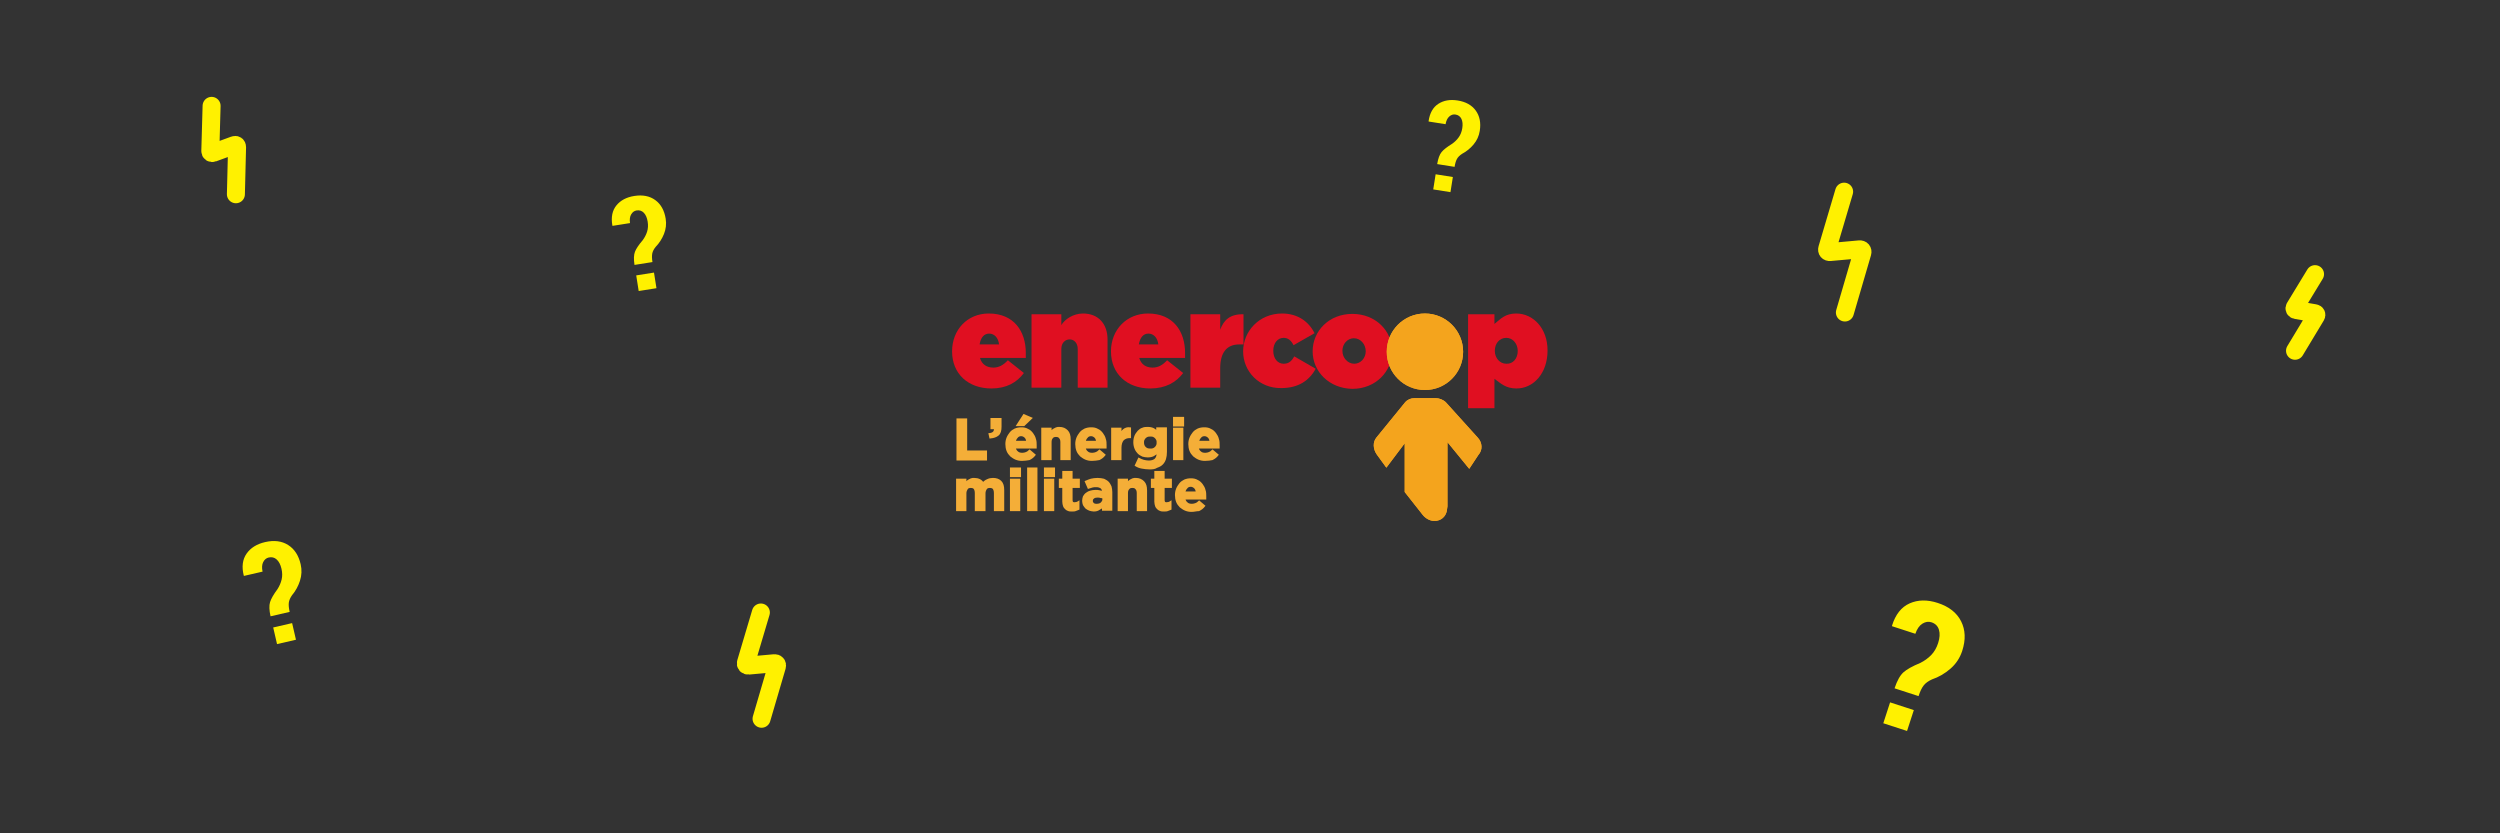 <?xml version="1.0" encoding="UTF-8" standalone="no"?>
<svg width="1200px" height="400px" viewBox="0 0 1200 400" version="1.1" xmlns="http://www.w3.org/2000/svg" xmlns:xlink="http://www.w3.org/1999/xlink" style="background: #FFFFFF;">
    <rect x="0" y="0" width="1200" height="400" fill="#333333" stroke="none"/>
    <!-- Generator: Sketch 49.3 (51167) - http://www.bohemiancoding.com/sketch -->
    <title>banner enercoop</title>
    <desc>Created with Sketch.</desc>
    <defs></defs>
    <g id="banner-enercoop" stroke="none" stroke-width="1" fill="none" fill-rule="evenodd">
        <path d="M885.176,92 L877.073,119.353 C876.78,120.339 877.398,121.07 878.448,120.975 L892.548,119.7 C893.596,119.605 894.218,120.338 893.929,121.326 L885.55,150" id="Stroke-24" stroke="#FFF100" stroke-width="8.64" stroke-linecap="round"></path>
        <path d="M1106.291,131 L1101.047,148.921 C1100.857,149.567 1101.258,150.046 1101.937,149.983 L1111.061,149.149 C1111.738,149.086 1112.141,149.566 1111.954,150.214 L1106.532,169" id="Stroke-24-Copy" stroke="#FFF100" stroke-width="8.64" stroke-linecap="round" transform="translate(1106.5, 150) rotate(15) translate(-1106.5, -150) "></path>
        <path d="M365.214,294 L358.064,318.052 C357.806,318.919 358.352,319.562 359.278,319.478 L371.719,318.357 C372.643,318.274 373.193,318.918 372.937,319.787 L365.544,345" id="Stroke-24-Copy-2" stroke="#FFF100" stroke-width="8.64" stroke-linecap="round"></path>
        <path d="M107.252,50 L101.056,70.75 C100.832,71.499 101.305,72.053 102.107,71.981 L112.89,71.014 C113.691,70.942 114.167,71.498 113.946,72.247 L107.538,94" id="Stroke-24-Copy-3" stroke="#FFF100" stroke-width="8.64" stroke-linecap="round" transform="translate(107.5, 72) rotate(-15) translate(-107.5, -72) "></path>
        <path d="M302.925,126.441 C302.945,123.654 303.35,121.585 304.139,120.232 C304.928,118.88 306.439,117.251 308.672,115.345 C309.82,114.218 310.732,112.973 311.408,111.611 C312.084,110.248 312.422,108.686 312.422,106.924 C312.422,105.038 312.038,103.543 311.27,102.436 C310.501,101.33 309.41,100.776 307.996,100.776 C306.91,100.776 305.968,101.253 305.169,102.206 C304.369,103.158 303.96,104.516 303.939,106.278 L295.456,106.278 L295.394,106.094 C295.333,102.057 296.47,98.989 298.806,96.888 C301.142,94.788 304.205,93.738 307.996,93.738 C312.094,93.738 315.317,94.921 317.663,97.288 C320.009,99.654 321.182,102.856 321.182,106.893 C321.182,109.454 320.526,111.826 319.215,114.008 C317.904,116.191 316.264,118.019 314.297,119.495 C313.252,120.437 312.55,121.405 312.192,122.399 C311.833,123.393 311.654,124.74 311.654,126.441 L302.925,126.441 Z M311.592,139.135 L302.956,139.135 L302.956,131.543 L311.592,131.543 L311.592,139.135 Z" id="?" fill="#FFF100" transform="translate(308.287, 116.436) rotate(-9) translate(-308.287, -116.436) "></path>
        <path d="M127.285,294.802 C127.307,291.794 127.744,289.56 128.596,288.1 C129.447,286.64 131.078,284.882 133.489,282.825 C134.727,281.609 135.712,280.265 136.441,278.794 C137.171,277.324 137.536,275.637 137.536,273.735 C137.536,271.7 137.122,270.086 136.292,268.892 C135.463,267.697 134.285,267.1 132.759,267.1 C131.587,267.1 130.569,267.614 129.707,268.643 C128.844,269.671 128.402,271.136 128.38,273.039 L119.223,273.039 L119.157,272.84 C119.091,268.482 120.318,265.17 122.84,262.903 C125.361,260.636 128.667,259.503 132.759,259.503 C137.182,259.503 140.66,260.78 143.193,263.335 C145.725,265.889 146.991,269.345 146.991,273.702 C146.991,276.467 146.284,279.027 144.868,281.382 C143.453,283.738 141.683,285.712 139.56,287.304 C138.432,288.321 137.675,289.366 137.287,290.439 C136.9,291.512 136.707,292.966 136.707,294.802 L127.285,294.802 Z M136.641,308.503 L127.318,308.503 L127.318,300.309 L136.641,300.309 L136.641,308.503 Z" id="?-copy" fill="#FFF100" transform="translate(133.073, 284.003) rotate(-13) translate(-133.073, -284.003) "></path>
        <path d="M913.312,333.372 C913.34,329.505 913.902,326.633 914.997,324.756 C916.091,322.879 918.188,320.618 921.288,317.974 C922.88,316.41 924.146,314.682 925.084,312.791 C926.023,310.9 926.492,308.732 926.492,306.287 C926.492,303.671 925.959,301.595 924.892,300.059 C923.826,298.524 922.312,297.756 920.35,297.756 C918.843,297.756 917.534,298.417 916.425,299.739 C915.316,301.062 914.748,302.945 914.719,305.391 L902.947,305.391 L902.861,305.135 C902.776,299.533 904.354,295.275 907.596,292.36 C910.838,289.445 915.089,287.988 920.35,287.988 C926.037,287.988 930.508,289.63 933.764,292.915 C937.02,296.199 938.648,300.642 938.648,306.244 C938.648,309.799 937.738,313.09 935.918,316.118 C934.098,319.147 931.824,321.685 929.094,323.732 C927.643,325.04 926.67,326.384 926.172,327.763 C925.674,329.142 925.425,331.012 925.425,333.372 L913.312,333.372 Z M925.34,350.988 L913.354,350.988 L913.354,340.453 L925.34,340.453 L925.34,350.988 Z" id="?-copy-2" fill="#FFF100" transform="translate(920.753, 319.488) rotate(18) translate(-920.753, -319.488) "></path>
        <path d="M691.301,79.697 C691.321,76.996 691.713,74.99 692.478,73.679 C693.242,72.368 694.707,70.789 696.872,68.942 C697.984,67.85 698.868,66.644 699.523,65.323 C700.178,64.002 700.506,62.488 700.506,60.78 C700.506,58.953 700.134,57.503 699.389,56.431 C698.644,55.358 697.587,54.822 696.216,54.822 C695.164,54.822 694.25,55.284 693.476,56.207 C692.701,57.131 692.304,58.446 692.284,60.154 L684.062,60.154 L684.002,59.976 C683.943,56.063 685.045,53.089 687.309,51.053 C689.573,49.018 692.542,48 696.216,48 C700.188,48 703.311,49.147 705.585,51.441 C707.859,53.735 708.996,56.838 708.996,60.75 C708.996,63.233 708.361,65.531 707.09,67.647 C705.819,69.762 704.23,71.534 702.323,72.964 C701.31,73.878 700.63,74.816 700.283,75.779 C699.935,76.743 699.761,78.048 699.761,79.697 L691.301,79.697 Z M699.702,92 L691.331,92 L691.331,84.642 L699.702,84.642 L699.702,92 Z" id="?-copy-3" fill="#FFF100" transform="translate(696.498, 70) rotate(9) translate(-696.498, -70) "></path>
        <g id="enercoop-logo" transform="translate(457, 149)" fill-rule="nonzero">
            <g id="Group">
                <path d="M252.45,61.2 L237.05,44.138 C235.767,42.84 233.75,42.098 232.1,42.098 L222.933,42.098 L222.017,42.098 C220.183,42.098 218.533,42.84 217.433,44.138 L203.683,61.015 C201.85,63.24 202.033,66.578 203.867,69.175 L208.45,75.48 L217.25,63.796 L217.25,87.164 L225.867,98.105 C227.333,99.96 229.533,101.073 231.55,101.073 C232.1,101.073 232.65,101.073 233.017,100.887 C235.583,100.331 237.417,98.105 237.6,95.324 L237.783,94.025 L237.783,63.24 L248.233,76.036 L252.633,69.36 C254.833,66.949 254.467,63.425 252.45,61.2 Z" id="Shape" fill="#F4A41D"></path>
                <g fill="#E00F21" id="Shape">
                    <path d="M0,19.658 C0,9.273 7.333,1.484 17.6,1.484 C29.7,1.484 35.383,10.015 35.383,20.4 C35.383,21.142 35.383,22.811 35.383,22.811 L13.383,22.811 C14.3,25.964 16.683,27.447 19.8,27.447 C22.367,27.447 24.567,26.335 26.767,23.924 L34.467,30.044 C31.167,34.495 26.217,37.462 18.883,37.462 C7.7,37.462 0,30.415 0,19.658 Z M22.55,16.32 C22.183,13.167 20.35,11.127 17.783,11.127 C15.4,11.127 13.75,12.982 13.2,16.32 L22.55,16.32 Z"></path>
                    <path d="M38.133,1.855 L52.433,1.855 L52.433,7.047 C54.083,4.265 58.117,1.484 62.883,1.484 C70.033,1.484 74.617,6.305 74.617,13.909 L74.617,37.091 L60.317,37.091 L60.317,18.545 C60.317,15.578 58.483,13.909 56.467,13.909 C54.267,13.909 52.433,15.578 52.433,18.545 L52.433,37.091 L38.133,37.091 L38.133,1.855 Z"></path>
                    <path d="M76.267,19.658 C76.267,9.273 83.783,1.484 94.05,1.484 C106.15,1.484 111.833,10.015 111.833,20.4 C111.833,21.142 111.833,22.811 111.833,22.811 L89.833,22.811 C90.75,25.964 93.133,27.447 96.25,27.447 C98.817,27.447 101.017,26.335 103.217,23.924 L110.917,30.044 C107.617,34.495 102.483,37.462 95.15,37.462 C83.967,37.462 76.267,30.415 76.267,19.658 Z M99,16.32 C98.633,13.167 96.8,11.127 94.233,11.127 C91.85,11.127 90.2,12.982 89.65,16.32 L99,16.32 Z"></path>
                    <path d="M114.4,1.855 L128.7,1.855 L128.7,9.273 C130.35,4.636 133.467,1.669 139.883,1.855 L139.883,16.32 L137.867,16.32 C131.817,16.32 128.7,20.215 128.7,27.818 L128.7,37.091 L114.4,37.091 L114.4,1.855 Z"></path>
                    <path d="M139.7,19.658 C139.7,10.015 147.4,1.484 158.4,1.484 C165.917,1.484 171.233,5.378 173.983,10.942 L163.9,16.691 C162.8,14.465 161.333,13.167 159.133,13.167 C156.2,13.167 154.183,15.764 154.183,19.287 L154.183,19.473 C154.183,22.996 156.2,25.593 159.133,25.593 C161.7,25.593 162.983,24.295 164.267,22.069 L174.533,28.004 C171.417,33.753 166.1,37.276 158.033,37.276 C147.4,37.462 139.7,29.302 139.7,19.658 Z"></path>
                    <path d="M173.067,19.658 C173.067,9.829 180.95,1.669 192.133,1.669 C203.317,1.669 211.2,9.829 211.2,19.473 L211.2,19.658 C211.2,29.302 203.317,37.647 192.133,37.647 C180.95,37.462 173.067,29.302 173.067,19.658 Z M198.55,19.658 C198.55,16.135 195.983,13.353 192.867,13.353 C189.75,13.353 187.367,16.135 187.367,19.287 L187.367,19.473 C187.367,22.811 189.933,25.593 193.05,25.593 C196.167,25.593 198.55,22.811 198.55,19.658 Z"></path>
                </g>
                <ellipse id="Oval" fill="#F4A41D" cx="226.967" cy="19.844" rx="18.333" ry="18.36"></ellipse>
                <path d="M247.683,1.855 L260.333,1.855 L260.333,6.491 C263.45,3.895 265.65,1.484 270.783,1.484 C279.033,1.484 285.817,8.716 285.817,19.102 L285.817,19.287 C285.817,30.229 279.033,37.462 270.967,37.462 C265.833,37.462 263.633,35.236 260.333,32.825 L260.333,46.92 L247.683,46.92 L247.683,1.855 Z M271.517,19.473 C271.517,15.949 269.133,13.167 266.017,13.167 C262.717,13.167 260.517,15.949 260.517,19.287 L260.517,19.473 C260.517,22.811 262.9,25.593 266.017,25.593 C269.317,25.778 271.517,22.996 271.517,19.473 Z" id="Shape" fill="#E00F21"></path>
            </g>
            <g id="Group" transform="translate(1.833, 50.073)" fill="#F4AE38" stroke="#F4AE38" stroke-width="0.918">
                <polygon id="Shape" points="0.733 2.225 4.95 2.225 4.95 17.618 14.483 17.618 14.483 21.513 0.733 21.513"></polygon>
                <path d="M16.133,9.273 C17.967,9.087 18.883,8.16 18.7,6.491 L17.05,6.491 L17.05,2.04 L21.45,2.04 L21.45,5.749 C21.45,7.604 21.083,8.902 20.167,9.644 C19.25,10.385 18.15,10.756 16.5,10.942 L16.133,9.273 Z" id="Shape"></path>
                <path d="M31.717,21.698 C30.617,21.698 29.7,21.513 28.783,21.142 C27.867,20.771 27.133,20.215 26.4,19.658 C25.667,18.916 25.117,18.175 24.75,17.247 C24.383,16.32 24.2,15.207 24.2,14.095 C24.2,12.982 24.383,12.055 24.75,11.127 C25.117,10.2 25.667,9.458 26.217,8.716 C26.767,7.975 27.683,7.418 28.417,7.047 C29.333,6.676 30.25,6.491 31.35,6.491 C32.633,6.491 33.55,6.676 34.467,7.233 C35.383,7.604 36.117,8.345 36.667,9.087 C37.217,9.829 37.767,10.756 37.95,11.684 C38.317,12.611 38.317,13.724 38.317,14.651 C38.317,14.836 38.317,15.022 38.317,15.207 C38.317,15.393 38.317,15.578 38.317,15.764 L28.233,15.764 C28.417,16.691 28.783,17.433 29.517,17.989 C30.067,18.545 30.983,18.731 31.9,18.731 C32.633,18.731 33.183,18.545 33.733,18.36 C34.283,18.175 34.833,17.804 35.383,17.247 L37.767,19.287 C37.033,20.215 36.3,20.771 35.2,21.327 C34.1,21.513 33,21.698 31.717,21.698 Z M34.283,12.982 C34.1,12.055 33.917,11.313 33.367,10.756 C32.817,10.2 32.083,9.829 31.35,9.829 C30.433,9.829 29.7,10.2 29.333,10.756 C28.783,11.313 28.417,12.055 28.233,12.982 L34.283,12.982 Z M32.633,0.185 L36.117,1.669 L32.633,5.007 L29.517,5.007 L32.633,0.185 Z" id="Shape"></path>
                <path d="M41.433,6.676 L45.467,6.676 L45.467,8.716 C45.65,8.345 46.017,8.16 46.2,7.789 C46.567,7.418 46.75,7.233 47.117,7.047 C47.483,6.862 47.85,6.676 48.217,6.491 C48.583,6.305 49.133,6.305 49.683,6.305 C51.333,6.305 52.433,6.862 53.35,7.789 C54.267,8.716 54.633,10.015 54.633,11.869 L54.633,21.327 L50.6,21.327 L50.6,13.167 C50.6,12.24 50.417,11.498 49.867,10.942 C49.5,10.385 48.767,10.2 48.033,10.2 C47.3,10.2 46.567,10.385 46.2,10.942 C45.65,11.498 45.467,12.24 45.467,13.167 L45.467,21.327 L41.433,21.327 L41.433,6.676 Z" id="Shape"></path>
                <path d="M65.267,21.698 C64.167,21.698 63.25,21.513 62.333,21.142 C61.417,20.771 60.683,20.215 59.95,19.658 C59.217,18.916 58.667,18.175 58.3,17.247 C57.933,16.32 57.75,15.207 57.75,14.095 C57.75,12.982 57.933,12.055 58.3,11.127 C58.667,10.2 59.217,9.458 59.767,8.716 C60.317,7.975 61.233,7.418 61.967,7.047 C62.883,6.676 63.8,6.491 64.9,6.491 C66.183,6.491 67.1,6.676 68.017,7.233 C68.933,7.604 69.667,8.345 70.217,9.087 C70.767,9.829 71.317,10.756 71.5,11.684 C71.867,12.611 71.867,13.724 71.867,14.651 C71.867,14.836 71.867,15.022 71.867,15.207 C71.867,15.393 71.867,15.578 71.867,15.764 L61.783,15.764 C61.967,16.691 62.333,17.433 63.067,17.989 C63.617,18.545 64.533,18.731 65.45,18.731 C66.183,18.731 66.733,18.545 67.283,18.36 C67.833,18.175 68.383,17.804 68.933,17.247 L71.317,19.287 C70.583,20.215 69.85,20.771 68.75,21.327 C67.65,21.513 66.55,21.698 65.267,21.698 Z M67.833,12.982 C67.65,12.055 67.467,11.313 66.917,10.756 C66.367,10.2 65.633,9.829 64.9,9.829 C63.983,9.829 63.25,10.2 62.883,10.756 C62.333,11.313 61.967,12.055 61.783,12.982 L67.833,12.982 Z" id="Shape"></path>
                <path d="M74.983,6.676 L79.017,6.676 L79.017,9.644 C79.383,8.716 79.933,7.789 80.667,7.233 C81.4,6.676 82.317,6.305 83.6,6.491 L83.6,10.756 L83.417,10.756 C82.133,10.756 81.033,11.127 80.117,12.055 C79.383,12.982 79.017,14.28 79.017,15.949 L79.017,21.327 L74.983,21.327 L74.983,6.676 Z" id="Shape"></path>
                <path d="M92.767,25.778 C91.483,25.778 90.383,25.593 89.283,25.407 C88.183,25.222 87.267,24.851 86.35,24.295 L87.817,21.142 C88.55,21.513 89.283,21.884 90.017,22.069 C90.75,22.255 91.667,22.44 92.583,22.44 C94.05,22.44 94.967,22.069 95.7,21.513 C96.433,20.771 96.8,19.844 96.8,18.545 L96.8,17.804 C96.25,18.545 95.517,19.102 94.783,19.473 C94.05,19.844 93.133,20.029 92.033,20.029 C91.117,20.029 90.383,19.844 89.65,19.658 C88.917,19.287 88.183,18.916 87.633,18.36 C87.083,17.804 86.533,17.062 86.167,16.135 C85.8,15.207 85.617,14.28 85.617,13.167 C85.617,12.055 85.8,11.127 86.167,10.2 C86.533,9.273 87.083,8.716 87.633,7.975 C88.183,7.418 88.917,6.862 89.65,6.676 C90.383,6.305 91.3,6.305 92.033,6.305 C93.133,6.305 94.05,6.491 94.783,6.862 C95.517,7.233 96.067,7.789 96.617,8.345 L96.617,6.491 L100.833,6.491 L100.833,17.804 C100.833,20.4 100.283,22.255 99,23.553 C98.267,24.295 97.533,24.665 96.433,25.036 C95.333,25.778 94.233,25.778 92.767,25.778 Z M93.317,16.691 C93.867,16.691 94.233,16.691 94.783,16.505 C95.15,16.32 95.517,16.135 95.883,15.764 C96.25,15.393 96.433,15.022 96.617,14.651 C96.8,14.28 96.8,13.724 96.8,13.353 C96.8,12.796 96.8,12.425 96.617,12.055 C96.433,11.684 96.25,11.313 95.883,10.942 C95.517,10.571 95.15,10.385 94.783,10.2 C94.417,10.015 93.867,10.015 93.317,10.015 C92.767,10.015 92.4,10.015 91.85,10.2 C91.483,10.385 91.117,10.571 90.75,10.942 C90.383,11.313 90.2,11.684 90.017,12.055 C89.833,12.425 89.833,12.982 89.833,13.353 C89.833,14.465 90.2,15.207 90.75,15.764 C91.483,16.505 92.217,16.691 93.317,16.691 Z" id="Shape"></path>
                <path d="M104.683,1.484 L109.083,1.484 L109.083,5.193 L104.683,5.193 L104.683,1.484 Z M104.683,6.676 L108.717,6.676 L108.717,21.327 L104.683,21.327 L104.683,6.676 Z" id="Shape"></path>
                <path d="M119.533,21.698 C118.433,21.698 117.517,21.513 116.6,21.142 C115.683,20.771 114.95,20.215 114.217,19.658 C113.483,18.916 112.933,18.175 112.567,17.247 C112.2,16.32 112.017,15.207 112.017,14.095 C112.017,12.982 112.2,12.055 112.567,11.127 C112.933,10.2 113.483,9.458 114.033,8.716 C114.583,7.975 115.5,7.418 116.233,7.047 C117.15,6.676 118.067,6.491 119.167,6.491 C120.45,6.491 121.367,6.676 122.283,7.233 C123.2,7.604 123.933,8.345 124.483,9.087 C125.033,9.829 125.583,10.756 125.767,11.684 C126.133,12.611 126.133,13.724 126.133,14.651 C126.133,14.836 126.133,15.022 126.133,15.207 C126.133,15.393 126.133,15.578 126.133,15.764 L116.05,15.764 C116.233,16.691 116.6,17.433 117.333,17.989 C117.883,18.545 118.8,18.731 119.717,18.731 C120.45,18.731 121,18.545 121.55,18.36 C122.1,18.175 122.65,17.804 123.2,17.247 L125.583,19.287 C124.85,20.215 124.117,20.771 123.017,21.327 C122.1,21.513 121,21.698 119.533,21.698 Z M122.283,12.982 C122.1,12.055 121.917,11.313 121.367,10.756 C120.817,10.2 120.083,9.829 119.35,9.829 C118.433,9.829 117.7,10.2 117.333,10.756 C116.783,11.313 116.417,12.055 116.233,12.982 L122.283,12.982 Z" id="Shape"></path>
                <path d="M0.55,31.156 L4.583,31.156 L4.583,33.196 C4.767,32.825 5.133,32.64 5.317,32.269 C5.683,31.898 5.867,31.713 6.233,31.527 C6.6,31.342 6.967,31.156 7.333,30.971 C7.7,30.785 8.25,30.785 8.8,30.785 C9.717,30.785 10.633,30.971 11.367,31.342 C12.1,31.713 12.65,32.269 13.017,33.011 C13.567,32.269 14.3,31.713 15.217,31.342 C15.95,30.971 16.867,30.785 17.783,30.785 C19.25,30.785 20.533,31.156 21.45,32.084 C22.367,33.011 22.733,34.309 22.733,36.164 L22.733,45.807 L18.7,45.807 L18.7,37.647 C18.7,36.72 18.517,35.978 18.15,35.422 C17.783,34.865 17.05,34.68 16.317,34.68 C15.583,34.68 14.85,34.865 14.483,35.422 C14.117,35.978 13.75,36.72 13.75,37.647 L13.75,45.807 L9.533,45.807 L9.533,37.647 C9.533,36.72 9.35,35.978 8.983,35.422 C8.617,34.865 7.883,34.68 7.15,34.68 C6.417,34.68 5.683,34.865 5.317,35.422 C4.95,35.978 4.583,36.72 4.583,37.647 L4.583,45.807 L0.55,45.807 L0.55,31.156 Z" id="Shape"></path>
                <path d="M26.4,25.778 L30.8,25.778 L30.8,29.487 L26.4,29.487 L26.4,25.778 Z M26.4,31.156 L30.433,31.156 L30.433,45.807 L26.4,45.807 L26.4,31.156 Z" id="Shape"></path>
                <polygon id="Shape" points="34.65 25.778 38.683 25.778 38.683 45.807 34.65 45.807"></polygon>
                <path d="M42.717,25.778 L47.117,25.778 L47.117,29.487 L42.717,29.487 L42.717,25.778 Z M42.717,31.156 L46.75,31.156 L46.75,45.807 L42.717,45.807 L42.717,31.156 Z" id="Shape"></path>
                <path d="M55.733,45.993 C55.183,45.993 54.45,45.993 54.083,45.807 C53.533,45.622 53.167,45.436 52.8,45.065 C52.433,44.695 52.067,44.324 51.883,43.767 C51.7,43.211 51.517,42.469 51.517,41.727 L51.517,34.68 L49.867,34.68 L49.867,31.156 L51.517,31.156 L51.517,27.447 L55.55,27.447 L55.55,31.156 L59.033,31.156 L59.033,34.68 L55.55,34.68 L55.55,40.985 C55.55,41.913 55.917,42.469 56.833,42.469 C57.567,42.469 58.3,42.284 58.85,41.913 L58.85,45.251 C58.483,45.436 57.933,45.622 57.383,45.807 C57.017,45.993 56.283,45.993 55.733,45.993 Z" id="Shape"></path>
                <path d="M66.183,45.993 C65.45,45.993 64.9,45.807 64.167,45.622 C63.617,45.436 63.067,45.065 62.517,44.695 C62.15,44.324 61.783,43.767 61.417,43.211 C61.233,42.655 61.05,42.098 61.05,41.356 C61.05,40.615 61.233,39.873 61.417,39.316 C61.783,38.76 62.15,38.204 62.7,37.833 C63.25,37.462 63.8,37.091 64.533,36.905 C65.267,36.72 66,36.535 66.917,36.535 C67.65,36.535 68.383,36.535 68.933,36.72 C69.483,36.905 70.033,36.905 70.583,37.091 C70.583,36.164 70.4,35.607 69.85,35.051 C69.3,34.68 68.567,34.309 67.467,34.309 C66.733,34.309 66,34.309 65.45,34.495 C64.9,34.68 64.167,34.865 63.617,35.051 L62.333,32.084 C63.067,31.713 63.983,31.527 64.9,31.156 C65.817,30.971 66.733,30.785 68.017,30.785 C69.117,30.785 70.033,30.971 70.95,31.156 C71.683,31.527 72.417,31.898 72.967,32.455 C73.517,33.011 73.883,33.753 74.25,34.495 C74.433,35.236 74.617,36.164 74.617,37.091 L74.617,45.622 L70.583,45.622 L70.583,43.953 C70.033,44.509 69.483,44.88 68.75,45.251 C68.017,45.807 67.1,45.993 66.183,45.993 Z M67.467,43.211 C68.383,43.211 69.3,43.025 69.85,42.469 C70.4,41.913 70.767,41.356 70.767,40.615 L70.767,39.873 C70.4,39.687 70.033,39.502 69.483,39.502 C69.117,39.316 68.567,39.316 68.017,39.316 C67.1,39.316 66.367,39.502 66,39.873 C65.45,40.244 65.267,40.8 65.267,41.356 C65.267,41.913 65.45,42.284 65.817,42.655 C66.183,43.025 66.733,43.211 67.467,43.211 Z" id="Shape"></path>
                <path d="M78.1,31.156 L82.133,31.156 L82.133,33.196 C82.317,32.825 82.683,32.64 82.867,32.269 C83.233,31.898 83.417,31.713 83.783,31.527 C84.15,31.342 84.517,31.156 84.883,30.971 C85.25,30.785 85.8,30.785 86.35,30.785 C88,30.785 89.1,31.342 90.017,32.269 C90.933,33.196 91.3,34.495 91.3,36.349 L91.3,45.807 L87.267,45.807 L87.267,37.647 C87.267,36.72 87.083,35.978 86.533,35.422 C86.167,34.865 85.433,34.68 84.7,34.68 C83.967,34.68 83.233,34.865 82.867,35.422 C82.317,35.978 82.133,36.72 82.133,37.647 L82.133,45.807 L78.1,45.807 L78.1,31.156 Z" id="Shape"></path>
                <path d="M99.917,45.993 C99.367,45.993 98.633,45.993 98.267,45.807 C97.717,45.622 97.35,45.436 96.983,45.065 C96.617,44.695 96.25,44.324 96.067,43.767 C95.883,43.211 95.7,42.469 95.7,41.727 L95.7,34.68 L94.05,34.68 L94.05,31.156 L95.7,31.156 L95.7,27.447 L99.733,27.447 L99.733,31.156 L103.217,31.156 L103.217,34.68 L99.733,34.68 L99.733,40.985 C99.733,41.913 100.1,42.469 101.017,42.469 C101.75,42.469 102.483,42.284 103.033,41.913 L103.033,45.251 C102.667,45.436 102.117,45.622 101.567,45.807 C101.2,45.993 100.467,45.993 99.917,45.993 Z" id="Shape"></path>
                <path d="M113.117,46.178 C112.017,46.178 111.1,45.993 110.183,45.622 C109.267,45.251 108.533,44.695 107.8,44.138 C107.067,43.396 106.517,42.655 106.15,41.727 C105.783,40.8 105.6,39.687 105.6,38.575 C105.6,37.462 105.783,36.535 106.15,35.607 C106.517,34.68 107.067,33.938 107.617,33.196 C108.167,32.455 109.083,31.898 109.817,31.527 C110.733,31.156 111.65,30.971 112.75,30.971 C114.033,30.971 114.95,31.156 115.867,31.713 C116.783,32.084 117.517,32.825 118.067,33.567 C118.617,34.309 119.167,35.236 119.35,36.164 C119.717,37.091 119.717,38.204 119.717,39.131 C119.717,39.316 119.717,39.502 119.717,39.687 C119.717,39.873 119.717,40.058 119.717,40.244 L109.633,40.244 C109.817,41.171 110.183,41.913 110.917,42.469 C111.467,43.025 112.383,43.211 113.3,43.211 C114.033,43.211 114.583,43.025 115.133,42.84 C115.683,42.655 116.233,42.284 116.783,41.727 L119.167,43.767 C118.433,44.695 117.7,45.251 116.6,45.807 C115.5,45.807 114.4,46.178 113.117,46.178 Z M115.683,37.276 C115.5,36.349 115.317,35.607 114.767,35.051 C114.217,34.495 113.483,34.124 112.75,34.124 C111.833,34.124 111.1,34.495 110.733,35.051 C110.183,35.607 109.817,36.349 109.633,37.276 L115.683,37.276 Z" id="Shape"></path>
            </g>
            <path d="M252.45,61.2 L237.05,44.138 C235.767,42.84 233.75,42.098 232.1,42.098 L222.933,42.098 L222.017,42.098 C220.183,42.098 218.533,42.84 217.433,44.138 L203.683,61.015 C201.85,63.24 202.033,66.578 203.867,69.175 L208.45,75.48 L217.25,63.796 L217.25,87.164 L225.867,98.105 C227.333,99.96 229.533,101.073 231.55,101.073 C232.1,101.073 232.65,101.073 233.017,100.887 C235.583,100.331 237.417,98.105 237.6,95.324 L237.783,94.025 L237.783,63.24 L248.233,76.036 L252.633,69.36 C254.833,66.949 254.467,63.425 252.45,61.2 Z" id="Shape" fill="#F4A41D"></path>
            <ellipse id="Oval" fill="#F4A41D" cx="226.967" cy="19.844" rx="18.333" ry="18.36"></ellipse>
        </g>
    </g>
</svg>